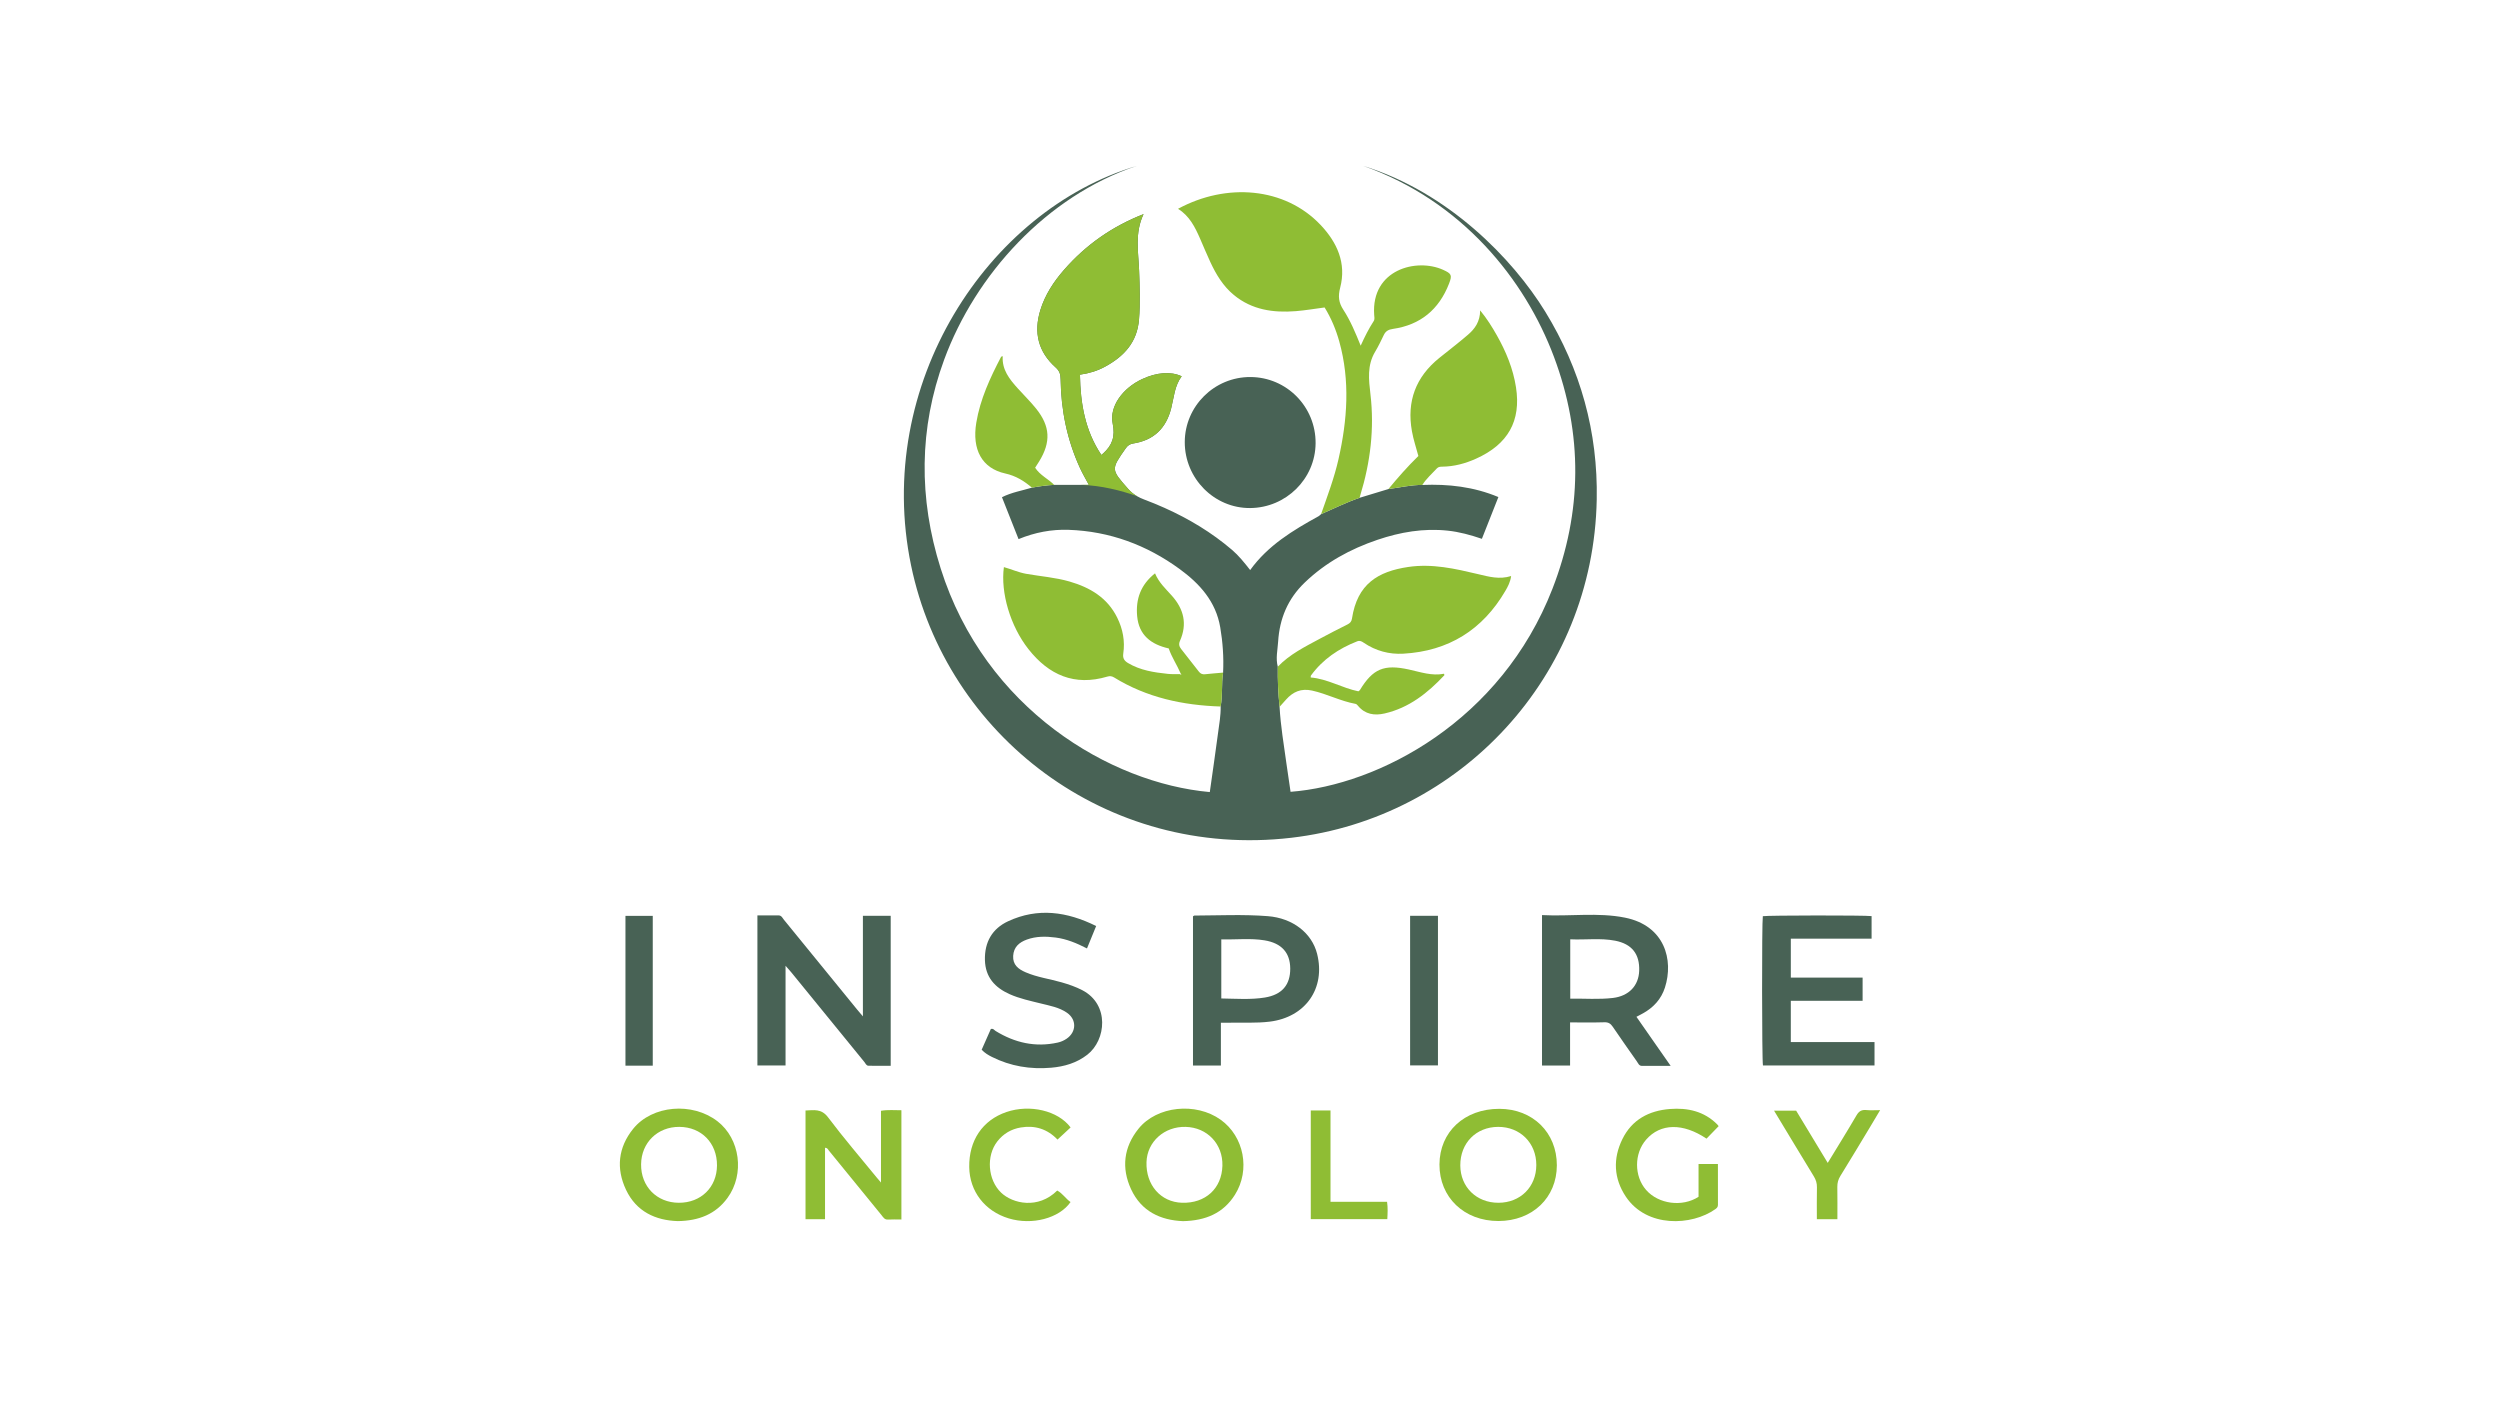 <?xml version="1.0" encoding="utf-8"?>
<!-- Generator: Adobe Illustrator 28.0.0, SVG Export Plug-In . SVG Version: 6.00 Build 0)  -->
<svg version="1.1" id="Layer_1" xmlns="http://www.w3.org/2000/svg" xmlns:xlink="http://www.w3.org/1999/xlink" x="0px" y="0px"
	 viewBox="0 0 1920 1080" style="enable-background:new 0 0 1920 1080;" xml:space="preserve">
<style type="text/css">
	.st0{fill:#486255;}
	.st1{fill:#8FBD34;}
</style>
<g>
	<path class="st0" d="M1226.29,383.67c-2.56,135.99-104.96,244.59-234.5,259.73c-142.18,16.62-265.02-78.77-292.07-209.1
		c-28.87-139.12,58.64-272.55,173.16-306.85c-69.19,23.26-123.71,83.48-147.74,148.72c-19.43,52.79-19.67,106.56-2.74,160.27
		c34.13,108.29,130.37,165.03,206.73,171.87c2.12-15.11,4.34-30.23,6.34-45.38c0.89-6.75,2.15-13.48,1.98-20.34
		c1.69-8.6,0.52-17.41,1.89-26.03c0.57-11.69-0.24-23.29-2.2-34.82c-3.37-19.78-15.76-33.47-31.14-44.7
		c-25.35-18.5-53.78-29.03-85.26-30.13c-13-0.46-25.82,1.92-38.49,7.13c-4.32-10.92-8.5-21.46-12.74-32.18
		c7.51-3.77,15.44-5.05,23.03-7.34c5.67-1.02,11.35-1.89,17.11-2.13h26.6c-2.24-4.24-4.77-8.49-6.82-12.96
		c-9.93-21.64-14.58-44.48-14.87-68.22c-0.04-3.72-0.83-6.36-3.81-9.02c-13.46-11.97-17.02-26.88-11.79-43.94
		c3.63-11.83,10.28-21.94,18.36-31.17c16.65-19,36.71-33.14,60.95-42.64c-6.92,14.42-3.98,29.02-3.43,43.41
		c0.47,12.48,0.92,24.89-0.07,37.4c-1.39,17.59-11.52,28.43-26.06,36.34c-5.89,3.21-12.2,5.17-19.3,6.15
		c0.36,21.98,3.86,42.93,16.45,61.69c0.62-0.54,1.01-0.85,1.37-1.18c6.89-6.22,9.39-12.91,7.32-22.9
		c-2.74-13.26,7.84-27.37,22.69-34.24c11.18-5.17,21.94-6.01,30.28-2.13c-5.48,7.32-5.92,16.27-8.07,24.68
		c-3.93,15.33-13.41,24.48-29.14,26.94c-2.43,0.38-4.16,1.46-5.64,3.55c-11.56,16.45-11.48,16.32,1.72,31.28
		c2.06,2.33,4.29,4.14,6.77,5.59c1.67,0.99,3.47,1.81,5.4,2.54c5.42,2.03,10.75,4.22,15.99,6.57c0.07,0.03,0.1,0.05,0.1,0.05
		c18.53,8.32,35.88,18.74,51.53,32.11c5.22,4.47,9.47,9.8,13.95,15.52c13.63-18.91,32.81-30.5,52.56-41.36
		c0.71-0.39,1.27-1.05,1.9-1.59c9.84-4.25,19.42-9.1,29.6-12.55c7.37-2.24,14.75-4.48,22.12-6.72c8.68-1.11,17.22-3.24,26.04-3.14
		c19.98-0.82,39.46,1.36,58.41,9.29c-4.26,10.79-8.39,21.25-12.67,32.08c-8.7-2.96-17.29-5.33-26.22-6.28
		c-18.58-1.98-36.49,1.11-53.99,7.04c-20.89,7.09-39.84,17.43-55.9,32.87c-12.95,12.45-19.29,27.7-20.37,45.29
		c-0.39,6.41-2,12.85-0.27,19.3c-0.14,10.29,0.28,20.56,1.37,30.8c0.8,14.65,3.28,29.09,5.27,43.59c0.99,7.24,2.11,14.47,3.17,21.68
		c67.99-5.23,161.77-54.58,201.15-155.98c22.92-59.02,23.37-118.73,1.14-178.07c-22.23-59.38-70.62-119.8-146.31-146.61
		c65.05,20.17,114.61,71.19,139.61,111.9C1213.92,283.64,1227.26,331.83,1226.29,383.67z"/>
	<path class="st1" d="M1044.19,382.32c-10.18,3.45-19.76,8.29-29.6,12.54c4.88-13.95,10.12-27.77,13.39-42.24
		c6.8-30.09,8.99-60.2,0.58-90.38c-2.56-9.17-6.2-17.9-11.26-26.11c-7.43,0.97-14.78,2.25-22.18,2.84
		c-17.22,1.36-33.62-0.96-47.51-12.41c-8.29-6.83-13.67-15.82-18.12-25.41c-2.73-5.88-5.21-11.88-7.81-17.83
		c-3.89-8.9-8.17-17.52-16.96-22.95c37.24-20.23,82.03-16.6,109.44,12.33c12.8,13.51,20.01,29.42,15.1,48.23
		c-1.73,6.65-1.17,11.43,2.4,16.92c5.44,8.37,9.3,17.63,13.35,27.63c3.11-6.88,6.19-13.04,9.95-18.82c1-1.54,0.52-3.24,0.41-4.87
		c-2.41-34.86,32.56-43.81,52.95-34.57c6.48,2.94,7.08,4.07,4.53,10.63c-7.7,19.81-21.93,31.71-43.12,34.75
		c-3.28,0.47-5.51,1.63-6.95,4.64c-2.09,4.35-4.17,8.72-6.65,12.85c-6.28,10.45-4.94,21.48-3.61,32.84
		c3.08,26.32-0.06,52.14-7.82,77.43C1044.49,381.02,1044.35,381.67,1044.19,382.32z"/>
	<path class="st1" d="M982.7,542.85c-1.09-10.24-1.51-20.51-1.37-30.81c9.16-9.56,20.86-15.32,32.28-21.48
		c7.03-3.79,14.14-7.43,21.29-11c1.98-0.99,3.08-2.26,3.41-4.46c4.06-26.69,20.03-36.19,43.09-39.65
		c18.43-2.76,36.09,1.29,53.77,5.49c8.21,1.95,16.43,4.29,25.37,1.45c-0.56,4.51-2.45,8.02-4.39,11.35
		c-17.52,30.04-43.74,46.34-78.43,48.3c-10.77,0.61-21.16-2.14-30.31-8.37c-1.56-1.06-3.01-1.94-5.04-1.15
		c-14.26,5.57-26.51,13.82-35.61,26.35c-0.16,0.22-0.08,0.63-0.16,1.44c12.98,1.05,24.28,8.16,36.64,10.63
		c0.65-0.53,0.98-0.68,1.14-0.94c10-16.44,18.57-19.99,37.6-15.82c8.9,1.95,17.68,5.09,27,3.27c0.15,0.52,0.42,0.99,0.31,1.11
		c-12.82,13.69-27.17,25.09-45.94,29.39c-7.73,1.77-14.94,0.73-20.41-5.9c-0.5-0.61-1.18-1.34-1.88-1.47
		c-11.52-2.1-21.95-7.68-33.37-10.21c-8.41-1.86-14.62,0.88-20,6.91C986.04,539.15,984.37,541,982.7,542.85z"/>
	<path class="st1" d="M939.34,516.56c-1.37,8.63-0.21,17.44-1.89,26.04c-29.05-0.93-56.75-6.86-81.82-22.32
		c-1.74-1.07-3.29-1.21-5.16-0.66c-25.29,7.53-45-1.22-60.66-21.13c-13.88-17.64-21.49-43.38-18.82-62.95
		c5.74,1.59,11.16,4.08,17.02,5.13c11.13,1.98,22.46,2.77,33.38,5.93c15.75,4.57,29.04,12.38,36.63,27.74
		c4.32,8.74,6.07,17.98,4.65,27.61c-0.54,3.66,0.86,5.59,3.67,7.27c9.42,5.61,19.93,7.2,30.56,8.31c3.13,0.33,6.3,0.16,9.46,0.22
		c0.2,0.17,0.51,0.51,0.57,0.47c0.55-0.36,0.27-0.66-0.15-0.91c-2.78-6.58-6.89-12.51-9.2-19.32
		c-13.55-3.03-22.92-10.18-24.25-24.79c-1.19-13.07,2.73-24.18,13.73-32.88c2.96,7.15,8.28,11.97,12.99,17.25
		c9.17,10.29,11.88,21.72,6.18,34.56c-1.15,2.6-0.6,4.41,0.93,6.36c4.53,5.75,9.09,11.49,13.55,17.29c1.25,1.62,2.67,2.26,4.72,2.04
		C930.06,517.32,934.7,516.97,939.34,516.56z"/>
	<path class="st0" d="M960.33,289.56c27.89,0.12,50.26,22.87,50.05,50.87c-0.21,27.29-22.66,49.52-50.23,49.75
		c-27.59,0.22-50.31-22.69-50.25-50.68C909.97,311.89,932.65,289.44,960.33,289.56z"/>
	<path class="st0" d="M662.71,780.58c0-26.66,0-51.77,0-77.24c7.21,0,14.12,0,21.35,0c0,38.25,0,76.34,0,115.2
		c-5.58,0-11.33,0.07-17.06-0.05c-1.68-0.03-2.29-1.8-3.21-2.93c-18.75-22.97-37.47-45.96-56.2-68.94
		c-1.12-1.37-2.32-2.66-4.29-4.91c0,26.18,0,51.2,0,76.56c-7.44,0-14.34,0-21.61,0c0-38.15,0-76.38,0-115.26
		c5.41,0,10.86-0.03,16.3,0.02c2.18,0.02,2.95,1.98,4.06,3.35c18.75,22.97,37.47,45.96,56.21,68.94
		C659.39,776.7,660.56,778.04,662.71,780.58z"/>
	<path class="st1" d="M1092.35,372.45c-8.82-0.1-17.37,2.03-26.04,3.13c7.2-8.73,14.65-17.23,23-25.38
		c-1.65-6.22-3.79-12.48-4.95-19.02c-4.1-22.94,2.91-41.64,20.98-56.25c7.38-5.96,14.94-11.71,22.12-17.9
		c5.28-4.54,9.25-10.07,9.3-18.65c5.26,6.42,9.13,12.67,12.77,19.08c7.11,12.54,12.55,25.73,14.76,40.03
		c3.99,25.79-6.12,43.72-30.64,54.76c-8.26,3.72-16.89,6.06-26.03,6.16c-1.53,0.02-2.94,0.08-4.1,1.33
		C1099.68,363.9,1095.36,367.6,1092.35,372.45z"/>
	<path class="st0" d="M1184.26,702.79c21.56,1.14,42.84-2.22,63.71,1.96c30.57,6.13,37.54,32.52,30.68,53.76
		c-2.85,8.82-8.72,15.19-16.73,19.67c-1.58,0.88-3.2,1.7-5.14,2.73c4.44,6.37,8.7,12.48,12.96,18.59c4.26,6.1,8.52,12.2,13.34,19.1
		c-7.94,0-15.01,0.01-22.07,0c-2.28,0-2.9-2.02-3.9-3.44c-6.23-8.85-12.46-17.69-18.53-26.64c-1.64-2.42-3.36-3.51-6.46-3.41
		c-8.61,0.27-17.24,0.1-26.3,0.1c0,11.29,0,22.05,0,33.11c-7.36,0-14.28,0-21.56,0C1184.26,780.13,1184.26,741.92,1184.26,702.79z
		 M1205.95,766.96c11.21-0.14,22.03,0.75,32.77-0.53c12.34-1.48,19.77-9.45,20.18-20.85c0.46-12.83-5.57-20.62-18.5-23.13
		c-11.33-2.19-22.79-0.51-34.45-1.06C1205.95,736.71,1205.95,751.44,1205.95,766.96z"/>
	<path class="st0" d="M937.64,785.45c0,11.41,0,22.01,0,32.88c-7.27,0-14.19,0-21.43,0c0-38.27,0-76.48,0-114.58
		c0.51-0.3,0.79-0.6,1.07-0.6c18.81-0.07,37.64-1.02,56.41,0.46c19.2,1.51,33.85,13.01,37.85,28.94
		c6.66,26.5-8.96,48.72-36.41,52.07c-10.31,1.26-20.62,0.59-30.93,0.82C942.23,785.49,940.26,785.45,937.64,785.45z M937.96,721.43
		c0,15.5,0,30.22,0,45.39c11.34,0.17,22.49,1.06,33.45-0.72c13.32-2.17,19.59-9.88,19.49-22.33c-0.1-11.99-6.5-19.42-19.77-21.6
		C960.29,720.39,949.28,721.75,937.96,721.43z"/>
	<path class="st0" d="M1430.48,750.79c0,6.4,0,11.84,0,17.81c-18.32,0-36.56,0-55.14,0c0,10.76,0,21,0,31.71
		c21.45,0,42.69,0,64.29,0c0,6.2,0,11.94,0,17.99c-28.52,0-57.1,0-85.68,0c-0.83-4.17-0.91-109.86-0.1-114.67
		c4.09-0.68,78.25-0.77,83.53-0.06c0,5.54,0,11.12,0,17.31c-20.58,0-41.12,0-62.03,0c0,10.17,0,19.75,0,29.91
		C1393.48,750.79,1411.72,750.79,1430.48,750.79z"/>
	<path class="st0" d="M841.85,711.19c-2.52,6.17-4.71,11.51-7.05,17.22c-7.8-4.01-15.57-7.28-24.04-8.38
		c-7.5-0.97-14.96-1.07-22.18,1.57c-5.87,2.14-10.08,5.74-10.47,12.53c-0.39,6.88,3.99,10.16,9.48,12.55
		c8.9,3.88,18.56,5.1,27.81,7.78c5.45,1.58,10.76,3.39,15.82,6.02c21.01,10.9,18.37,38.27,3.81,49.56
		c-8.21,6.36-17.64,9.1-27.76,9.97c-15.92,1.37-31.17-1.1-45.53-8.32c-2.67-1.34-5.25-2.84-7.83-5.47
		c2.33-5.26,4.72-10.67,7.05-15.94c1.89-0.61,2.61,0.87,3.65,1.51c14.78,9.08,30.55,12.71,47.72,8.91c2.46-0.55,4.72-1.54,6.82-2.96
		c7.62-5.19,7.83-14.74,0.25-19.97c-6.02-4.16-13.18-5.38-20.1-7.11c-8.06-2.01-16.22-3.71-23.86-7.12
		c-11.36-5.07-18.68-13.05-19.02-26.2c-0.36-13.76,5.57-24.14,17.82-29.82C797.04,696.94,819.45,700.07,841.85,711.19z"/>
	<path class="st1" d="M692.28,936.58c-3.65,0-6.97-0.16-10.26,0.05c-2.74,0.18-3.74-1.82-5.05-3.44
		c-13.47-16.5-26.92-33.03-40.39-49.53c-0.68-0.84-1.03-2.15-2.96-2.16c0,18.21,0,36.4,0,54.83c-5.22,0-9.96,0-14.98,0
		c0-27.79,0-55.36,0-83.47c6.29-0.2,12.11-1.66,17.28,5.21c11.89,15.82,24.83,30.85,37.34,46.2c0.83,1.01,1.69,2,3.33,3.92
		c0-18.97,0-36.91,0-55.11c5.51-0.93,10.42-0.38,15.69-0.42C692.28,880.55,692.28,908.24,692.28,936.58z"/>
	<path class="st1" d="M520.54,937.81c-17.08-0.54-31.82-7.27-39.75-24.04c-7.73-16.36-6.08-32.5,5.49-46.85
		c14.63-18.14,45.36-20.74,64.74-5.78c17.4,13.43,21.06,40.55,7.7,58.87C549.58,932.56,536.62,937.58,520.54,937.81z M550.65,895.07
		c0.1-17.19-11.92-29.53-28.89-29.63c-16.75-0.1-29.21,12.08-29.4,28.74c-0.19,17.03,12.04,29.49,28.99,29.55
		C538.31,923.79,550.55,911.82,550.65,895.07z"/>
	<path class="st1" d="M908.56,937.84c-17.21-0.68-32.02-7.45-39.91-24.55c-7.53-16.32-5.66-32.24,5.71-46.41
		c14.04-17.5,44.01-20.62,63.14-6.91c17.91,12.83,22.92,38.54,10.95,57.57C939.49,931.8,925.83,937.47,908.56,937.84z M938.81,895.3
		c0.46-16.66-11.63-29.44-28.24-29.85c-16.4-0.41-29.55,11.4-30.06,27.01c-0.57,17.58,10.88,30.74,27.22,31.26
		C925.76,924.29,938.32,912.8,938.81,895.3z"/>
	<path class="st1" d="M1195.66,894.95c-0.04,24.87-18.72,42.72-44.78,42.79c-26.4,0.07-45.46-18.18-45.37-43.42
		c0.09-25.05,19.18-42.79,46-42.74C1177.2,851.63,1195.7,869.8,1195.66,894.95z M1150.81,923.73c16.85-0.04,29.03-12.17,29.08-28.95
		c0.05-16.95-12.39-29.39-29.32-29.34c-16.95,0.06-29.11,12.43-29.06,29.56C1121.56,911.64,1133.93,923.77,1150.81,923.73z"/>
	<path class="st1" d="M809.65,372.39c-5.76,0.24-11.45,1.11-17.11,2.14c-6.02-5.12-12.26-9.07-20.46-10.88
		c-18-3.97-25.69-18.41-22.29-39.01c3-18.13,10.65-34.51,19.05-50.6c0.11-0.21,0.55-0.23,1.25-0.5c-0.7,10.5,5.29,17.78,11.65,24.85
		c4.67,5.19,9.71,10.08,14.06,15.52c10.83,13.54,11.38,25.66,2.29,40.43c-0.96,1.55-1.96,3.07-3.11,4.87
		C798.68,364.94,804.98,367.78,809.65,372.39z"/>
	<path class="st1" d="M1319.91,864.89c-3.15,3.25-6.24,6.43-9.3,9.59c-18.11-12.17-35.38-11.86-46.38,0.76
		c-9.27,10.63-9.3,27.98-0.07,38.59c9.5,10.92,27.87,13.42,40.32,5.3c0-8.16,0-16.47,0-25.16c4.91,0,9.61,0,14.88,0
		c0,10.51-0.02,20.95,0.02,31.39c0.01,1.56-0.8,2.41-1.93,3.22c-18.2,12.97-52.79,14.49-68.81-9.55
		c-9.32-13.99-10.01-29.14-2.67-44.15c7.32-14.98,20.42-21.92,36.55-23.17c13.57-1.05,26.19,1.7,36.28,11.79
		C1319.26,863.95,1319.62,864.52,1319.91,864.89z"/>
	<path class="st1" d="M822.22,865.88c-3.37,3.12-6.52,6.04-10.05,9.32c-7.82-8.19-17.37-11.11-28.18-9.31
		c-7.29,1.21-13.42,4.77-18.04,10.7c-8.74,11.2-7.33,29.55,2.89,39.34c8.91,8.54,28.49,12.93,43.11-1.6
		c4.11,2.17,6.52,6.28,10.24,8.84c-8.74,12.57-29.69,17.96-47.5,12.55c-18.39-5.59-30.07-20.78-30.32-39.43
		c-0.28-20.46,10.24-36,28.57-42.26C790.91,847.91,812.57,852.93,822.22,865.88z"/>
	<path class="st0" d="M1082.96,703.34c7.11,0,14.16,0,21.39,0c0,38.31,0,76.4,0,114.88c-6.99,0-14.03,0-21.39,0
		C1082.96,780.07,1082.96,741.89,1082.96,703.34z"/>
	<path class="st0" d="M501.32,818.41c-7.09,0-13.87,0-20.97,0c0-38.37,0-76.55,0-115.02c7.05,0,13.82,0,20.97,0
		C501.32,741.57,501.32,779.78,501.32,818.41z"/>
	<path class="st1" d="M1411.12,936.37c-5.61,0-10.39,0-15.77,0c0-8.31-0.11-16.42,0.06-24.52c0.06-3.15-0.77-5.76-2.4-8.42
		c-10.15-16.6-20.17-33.28-30.55-50.46c5.85,0,11.19,0,16.97,0c7.86,13,15.92,26.33,24.27,40.14c7.67-12.61,15.06-24.47,22.09-36.52
		c1.87-3.2,3.94-4.42,7.53-4.07c3.24,0.32,6.53,0.07,10.62,0.07c-2.86,4.8-5.27,8.91-7.74,12.99c-7.57,12.54-15.1,25.11-22.8,37.57
		c-1.65,2.68-2.38,5.34-2.33,8.46C1411.21,919.73,1411.12,927.87,1411.12,936.37z"/>
	<path class="st1" d="M1006.67,852.83c4.97,0,9.73,0,15.16,0c0,23.31,0,46.51,0,70.16c14.76,0,28.86,0,43.44,0
		c0.65,4.62,0.44,8.83,0.18,13.32c-19.64,0-39.05,0-58.77,0C1006.67,908.48,1006.67,880.78,1006.67,852.83z"/>
	<path class="st1" d="M907.52,288.98c-5.48,7.32-5.92,16.27-8.07,24.68c-3.93,15.33-13.41,24.48-29.14,26.94
		c-2.43,0.38-4.16,1.46-5.64,3.55c-11.56,16.45-11.48,16.32,1.72,31.28c2.06,2.33,4.29,4.14,6.77,5.59
		c-11.84-4.16-27.31-8.25-43.13-8.63h6.22c-2.24-4.24-4.77-8.49-6.82-12.96c-9.93-21.64-14.58-44.48-14.87-68.22
		c-0.04-3.72-0.83-6.36-3.81-9.02c-13.46-11.97-17.02-26.88-11.79-43.94c3.63-11.83,10.28-21.94,18.36-31.17
		c16.65-19,36.71-33.14,60.95-42.64c-6.92,14.42-3.98,29.02-3.43,43.41c0.47,12.48,0.92,24.89-0.07,37.4
		c-1.39,17.59-11.52,28.43-26.06,36.34c-5.89,3.21-12.2,5.17-19.3,6.15c0.36,21.98,3.86,42.93,16.45,61.69
		c0.62-0.54,1.01-0.85,1.37-1.18c6.89-6.22,9.39-12.91,7.32-22.9c-2.74-13.26,7.84-27.37,22.69-34.24
		C888.42,285.94,899.18,285.1,907.52,288.98z"/>
</g>
</svg>
